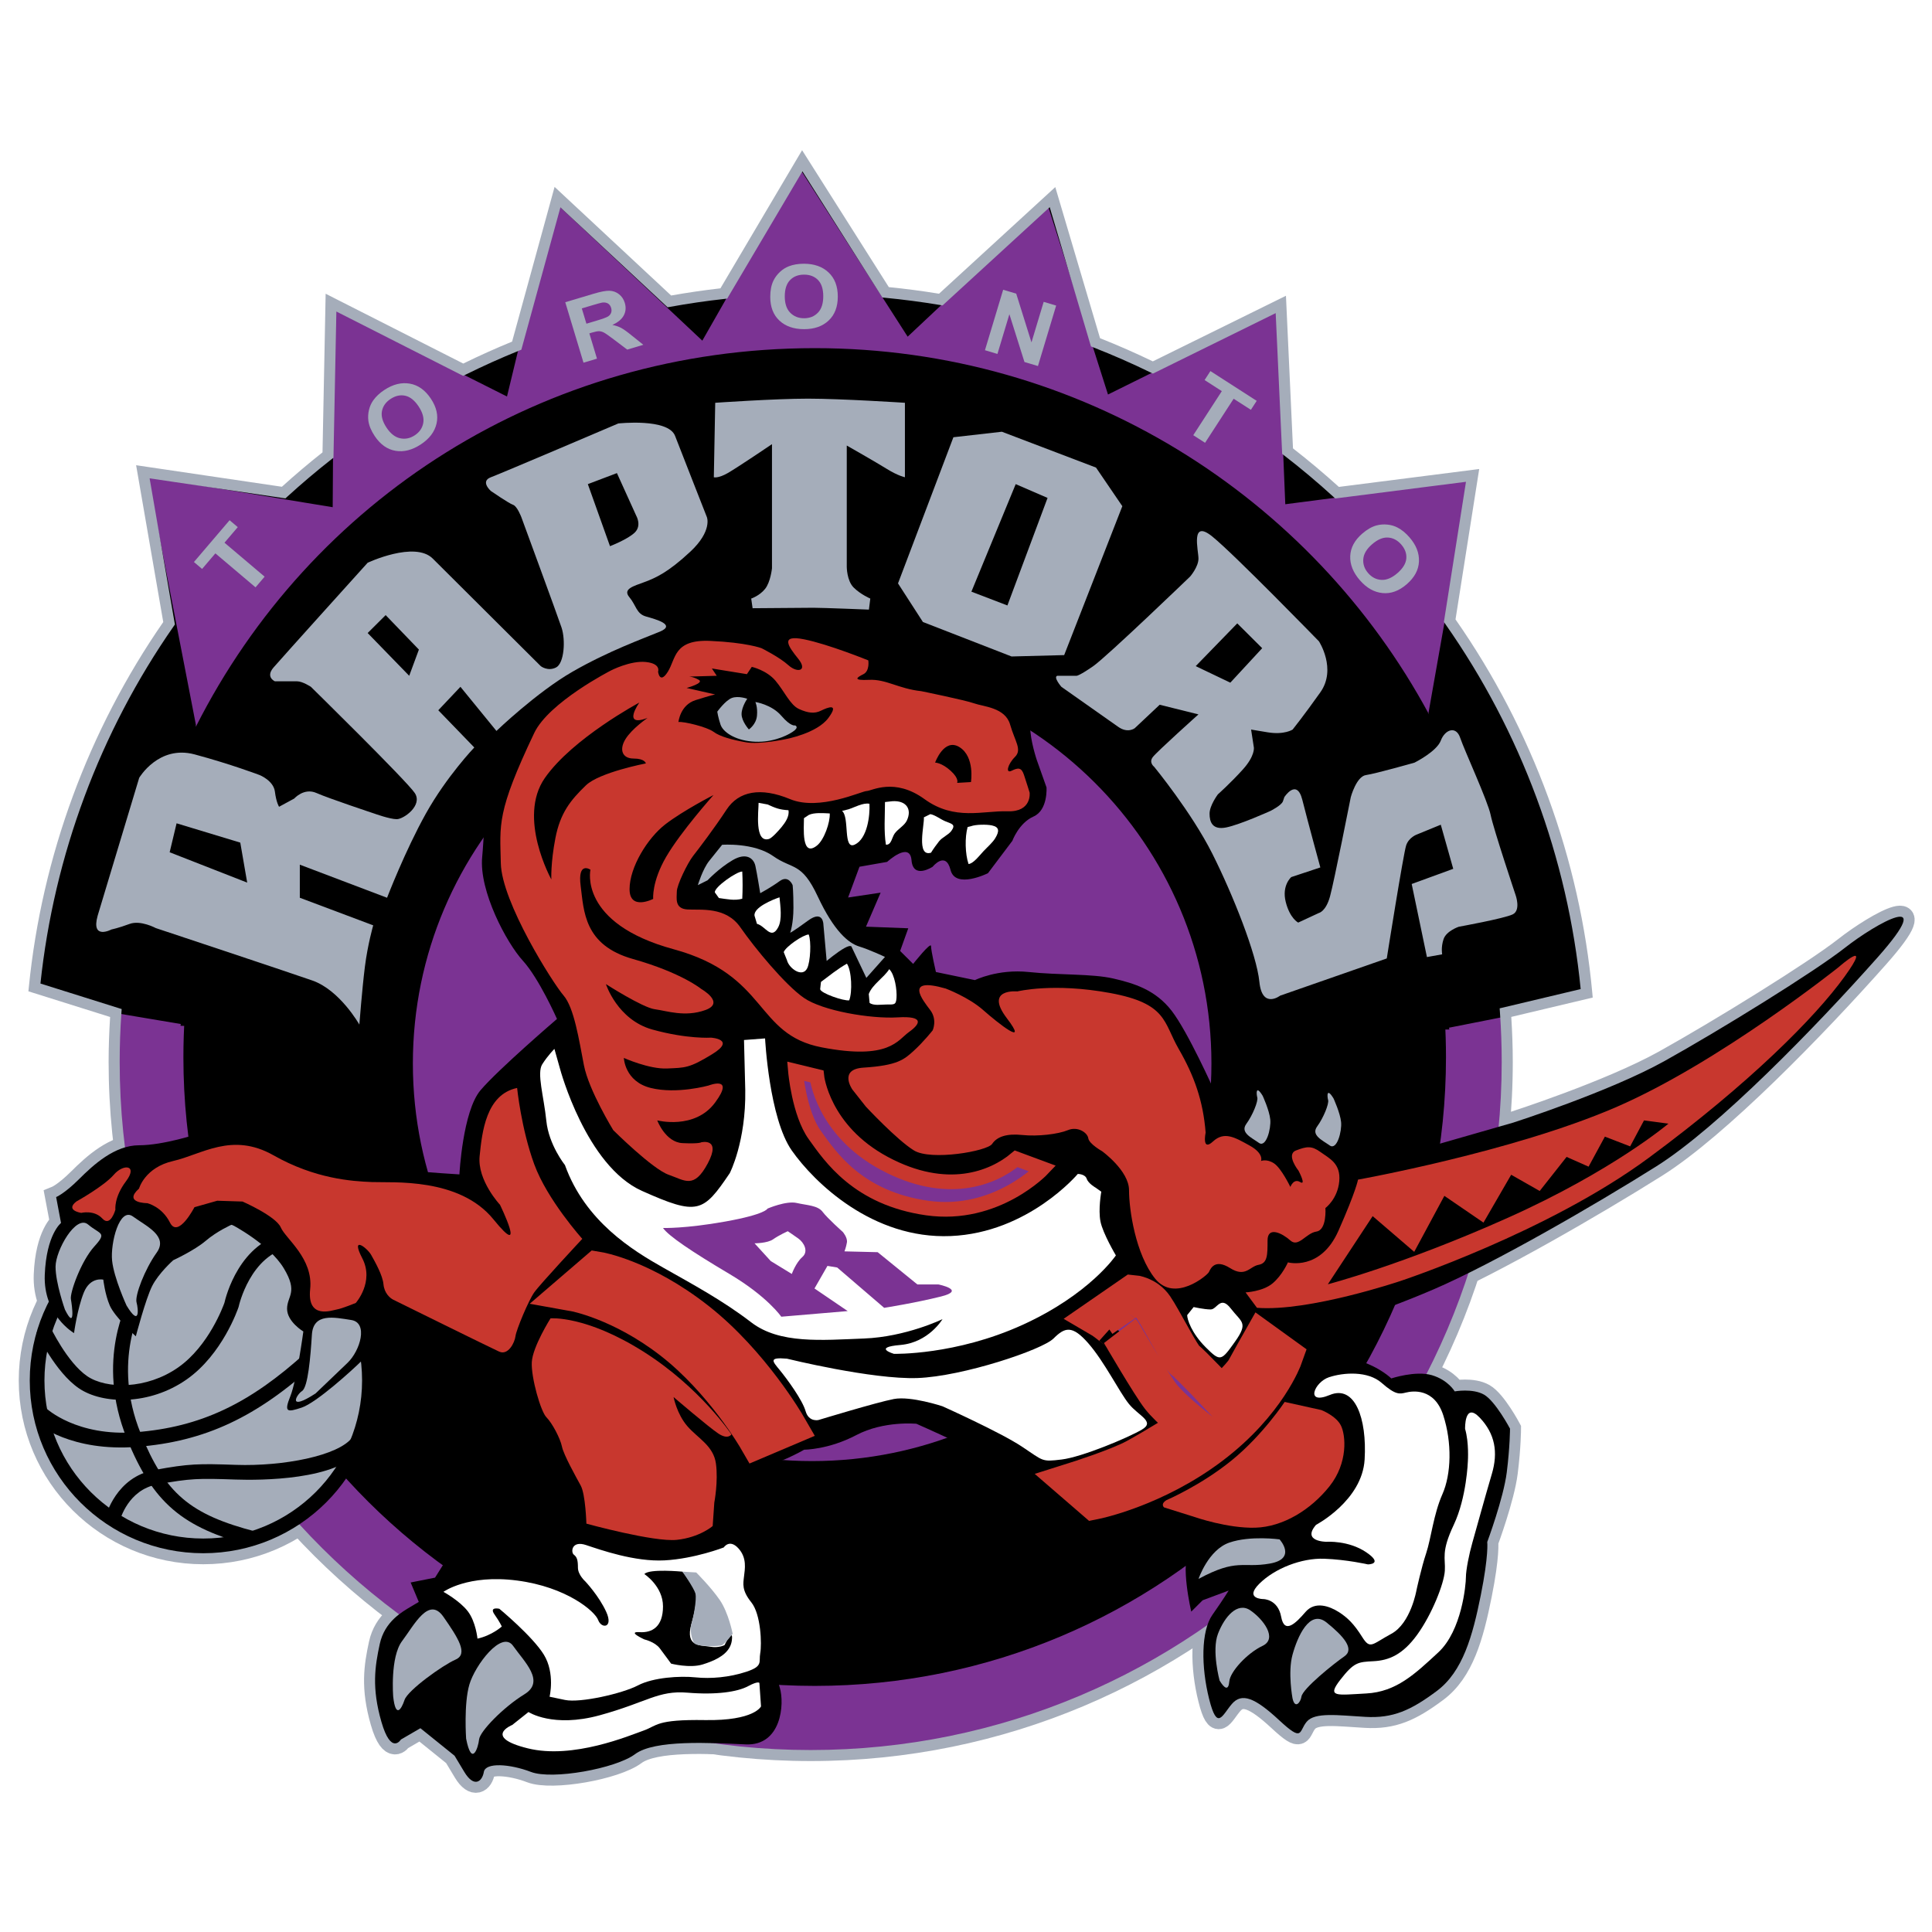 <?xml version="1.0" encoding="utf-8"?>
<!-- Generator: Adobe Illustrator 13.0.0, SVG Export Plug-In . SVG Version: 6.00 Build 14948)  -->
<!DOCTYPE svg PUBLIC "-//W3C//DTD SVG 1.0//EN" "http://www.w3.org/TR/2001/REC-SVG-20010904/DTD/svg10.dtd">
<svg version="1.0" id="Layer_1" xmlns="http://www.w3.org/2000/svg" xmlns:xlink="http://www.w3.org/1999/xlink" x="0px" y="0px"
	 width="192.756px" height="192.756px" viewBox="0 0 192.756 192.756" enable-background="new 0 0 192.756 192.756"
	 xml:space="preserve">
<g>
	<polygon fill-rule="evenodd" clip-rule="evenodd" fill="#FFFFFF" points="0,0 192.756,0 192.756,192.756 0,192.756 0,0 	"/>
	<path fill-rule="evenodd" clip-rule="evenodd" stroke="#A5ADBA" stroke-width="2.199" stroke-miterlimit="2.613" d="
		M45.835,117.17c0,0,0.325-6.301,2.109-8.4c1.785-2.1,7.626-7.109,7.626-7.109s-1.785-4.039-3.407-5.815
		c-1.623-1.777-4.381-6.947-4.057-10.34c0.325-3.392,0.163-8.886,2.596-12.117c2.434-3.231,3.57-5.17,6.328-6.786
		s5.03-2.908,6.328-2.747c1.298,0.162,2.434,0.808,2.434,0.808s0.162-2.423,3.894-2.585c3.732-0.161,7.139,1.131,7.139,1.131
		s-0.974-1.455,2.758-0.969c3.732,0.484,5.517,0.808,7.626,1.777s2.434,2.908,1.623,2.908s4.056,0.646,4.056,0.646
		s3.732,0.646,5.679,1.292s4.219,2.423,4.219,3.716c0,1.293,0.648,3.231,0.648,3.231l0.974,2.747c0,0,0.163,2.262-1.298,2.908
		s-2.109,2.423-2.109,2.423l-2.434,3.231c0,0-3.245,1.616-3.732-0.323c-0.486-1.939-1.784-0.323-1.784-0.323
		s-1.947,1.292-2.109-0.646c-0.162-1.938-2.434,0.162-2.434,0.162l-2.758,0.485l-1.136,3.069l3.245-0.484l-1.46,3.393l4.218,0.162
		l-0.811,2.262l1.298,1.292c0,0,1.785-2.262,1.785-1.777c0,0.485,0.487,2.585,0.487,2.585l3.894,0.808c0,0,2.272-1.13,5.354-0.808
		c3.083,0.323,6.328,0.162,8.438,0.646c2.109,0.486,4.219,1.133,5.841,3.232c1.623,2.1,4.219,7.916,4.219,7.916l0.974,2.262
		l0.812-3.068c0,0,1.623-6.463,4.056-0.809l1.137,2.908l0.486-3.393c0,0,0.162-8.078,4.219-0.971c0,0,2.109,3.717,2.434,5.494
		s0.974,4.039,0.974,4.039l6.328-0.809l8.437-2.422c0,0,9.573-3.07,15.09-6.141s14.928-8.886,18.011-11.309
		c3.082-2.423,9.41-5.978,3.244,0.97c-6.165,6.947-15.9,16.964-22.066,20.841c-6.165,3.877-16.225,9.693-22.229,12.277
		c-6.003,2.586-11.682,4.201-11.682,4.201l0.486,2.262c0,0,1.623,0,3.732,0.646s3.244,1.777,3.244,1.777s2.435-0.807,4.057-0.322
		c1.623,0.484,2.271,1.615,2.271,1.615s1.785-0.324,2.921,0.322s2.596,3.393,2.596,3.393s0,1.777-0.324,4.363
		c-0.324,2.584-1.947,6.947-1.947,6.947s0.163,1.291-0.648,5.33s-1.785,7.594-4.381,9.533c-2.597,1.939-4.381,2.746-7.14,2.584
		c-2.759-0.16-5.03-0.484-5.841,0.484c-0.812,0.971-0.325,2.102-2.759-0.16s-3.731-2.746-4.705-1.615s-1.46,2.746-2.271-0.486
		c-0.812-3.23-0.812-6.785,0.324-8.4s1.623-2.424,1.623-2.424l-2.597,0.969l-1.136,1.133c0,0-1.136-4.848-0.162-6.141
		c0.974-1.291,0.974-1.291,0.974-1.291l-5.841-1.939c0,0-1.298,0.322-2.921,0.969c-1.622,0.646-2.596,0.971-2.596,0.971
		s-4.705-5.01-7.302-6.625c-2.596-1.615-9.573-4.686-9.573-4.686s-3.245-0.322-6.003,1.131c-2.758,1.455-5.192,1.455-5.192,1.455
		s-3.083,1.777-4.543,1.615c-1.46-0.162-2.109-0.324-2.109,1.453s-0.486,4.523-0.486,4.523s3.083,1.133,2.758,3.555
		c-0.325,2.424,0.162,2.746,0.811,3.877c0.649,1.133,1.136,2.102,0.974,4.039c-0.163,1.939-0.325,3.07,0.162,4.686
		c0.487,1.617,0.162,5.816-3.407,5.656c-3.57-0.162-9.086-0.484-11.033,0.969c-1.947,1.453-8.275,2.584-10.384,1.777
		c-2.109-0.809-4.543-0.971-4.706,0c-0.162,0.969-0.974,1.615-1.947,0c-0.973-1.617-0.973-1.617-0.973-1.617l-3.407-2.746
		l-1.947,1.133c0,0-0.974,1.613-1.947-1.779c-0.973-3.393-0.649-5.492-0.162-7.754s2.271-3.232,3.083-3.717
		c0.811-0.484,0.811-0.484,0.811-0.484l-0.811-1.938l2.434-0.484l0.811-1.293c0,0,1.785,0,4.706,0s6.977,0.646,6.977,0.646
		l-0.487-4.525l1.136-0.969c0,0-0.324-1.293-2.271-5.17s-3.245-6.139-3.245-6.139l-0.649-3.393c0,0-5.679-2.102-7.139-2.746
		c-1.46-0.646-4.706-2.102-4.706-2.102s-1.46,3.07-2.434,4.039c-0.974,0.969-4.543,4.201-6.003,4.686s-1.785,0.484-1.136-1.131
		c0.649-1.615,1.298-6.463,1.298-6.463s-1.623-0.969-1.623-2.262s1.136-1.615-0.325-4.039c-1.46-2.424-5.192-4.361-5.192-4.361
		s-1.46,0.646-2.596,1.615c-1.135,0.969-3.245,1.939-3.245,1.939s-1.46,1.291-2.109,2.584s-1.623,5.008-1.623,5.008
		s-2.109-1.938-2.596-3.068s-0.649-2.586-0.649-2.586s-1.297-0.322-1.947,1.293c-0.649,1.615-0.973,4.039-0.973,4.039
		s-3.083-1.777-2.921-5.816s1.623-5.17,1.623-5.17l-0.487-2.584c0,0,0.812-0.324,2.272-1.777c1.46-1.455,3.569-3.393,6.003-3.393
		c2.434,0,5.841-1.133,5.841-1.133s2.758-0.645,6.166,0.486c3.408,1.131,7.626,2.908,7.626,2.908s2.434-0.162,6.003,0.16
		C43.078,117.01,45.835,117.17,45.835,117.17L45.835,117.17z"/>
	<path fill-rule="evenodd" clip-rule="evenodd" stroke="#A5ADBA" stroke-width="3.665" stroke-miterlimit="2.613" d="
		M36.859,137.727c0,9.117-7.422,16.506-16.578,16.506s-16.578-7.389-16.578-16.506s7.422-16.508,16.578-16.508
		S36.859,128.609,36.859,137.727L36.859,137.727z"/>
	<path fill-rule="evenodd" clip-rule="evenodd" d="M144.639,61.923c7.532,10.722,12.407,23.431,13.675,37.181l-8.108,1.926
		c0.115,1.627,0.174,3.27,0.174,4.926c0,38.215-31.115,69.195-69.495,69.195c-38.381,0-69.495-30.98-69.495-69.195
		c0-1.645,0.057-3.273,0.17-4.887l-8.131-2.553c1.339-13.415,6.116-25.822,13.439-36.336L14.254,47.07l14.043,2.075
		c1.428-1.303,2.904-2.553,4.427-3.748l0.301-15.203l13.189,6.69c1.744-0.865,3.525-1.666,5.341-2.401l4.067-14.814l11.16,10.399
		c1.791-0.326,3.603-0.59,5.434-0.792l7.826-13.237l8.312,13.123c1.857,0.177,3.696,0.419,5.513,0.724l11.142-10.217l4.289,14.481
		c1.949,0.763,3.858,1.602,5.727,2.514l12.764-6.289l0.674,14.631c1.705,1.315,3.354,2.7,4.94,4.149l13.521-1.723L144.639,61.923
		L144.639,61.923z"/>
	<path fill-rule="evenodd" clip-rule="evenodd" fill="#7B3393" d="M19.539,72.292l-4.792-24.719l18.446,3.032l0.125-19.728
		l17.265,8.683l1.095-4.533l3.998-14.562L70.07,33.987l9.765-17.113l10.722,16.715l13.979-13.124l6.009,18.896l16.889-8.358
		l0.8,19.305l18.389-2.389l-4.098,23.186l0.05,0.172c-11.713-21.75-34.764-36.542-61.284-36.542
		c-27.167,0-50.325,15.155-61.753,37.778L19.539,72.292L19.539,72.292z"/>
	<path fill-rule="evenodd" clip-rule="evenodd" fill="#7B3393" d="M144.603,102.715l5.571-1.102
		c0.088,1.426,0.133,2.861,0.133,4.309c0,38.197-31.1,69.164-69.461,69.164c-38.363,0-69.462-30.967-69.462-69.164
		c0-1.568,0.052-3.121,0.155-4.662l6.469,1.088L144.603,102.715L144.603,102.715z"/>
	<path fill="none" stroke="#7B3393" stroke-width="0.367" stroke-miterlimit="2.613" d="M144.603,102.715l5.571-1.102
		 M150.174,101.613c0.088,1.426,0.133,2.861,0.133,4.309c0,38.197-31.1,69.164-69.461,69.164c-38.363,0-69.462-30.967-69.462-69.164
		c0-1.568,0.052-3.121,0.155-4.662 M11.539,101.26l6.469,1.088"/>
	<path fill-rule="evenodd" clip-rule="evenodd" d="M18.438,101.26c-0.093,1.396-0.14,2.807-0.14,4.227
		c0,34.637,28.199,62.715,62.984,62.715c34.785,0,62.984-28.078,62.984-62.715c0-1.311-0.04-2.613-0.12-3.906L18.438,101.26
		L18.438,101.26z"/>
	<path fill-rule="evenodd" clip-rule="evenodd" fill="#7B3393" d="M120.865,106.104c0-21.906-17.836-39.666-39.836-39.666
		c-22.001,0-39.837,17.759-39.837,39.666c0,21.908,17.836,39.668,39.837,39.668C103.029,145.771,120.865,128.012,120.865,106.104
		L120.865,106.104z"/>
	<path fill-rule="evenodd" clip-rule="evenodd" fill="#A5ADBA" d="M79.565,15.762c0,0-7.424,12.557-7.688,13.005
		c-1.642,0.187-3.292,0.427-4.917,0.716c-0.383-0.357-11.629-10.837-11.629-10.837s-4.103,14.943-4.239,15.437
		c-1.641,0.671-3.275,1.406-4.87,2.189c-0.466-0.236-13.732-6.966-13.732-6.966s-0.303,15.336-0.313,15.827
		c-1.385,1.094-2.745,2.246-4.052,3.431c-0.489-0.072-14.544-2.149-14.544-2.149s2.636,15.236,2.707,15.646
		C8.819,72.853,4.18,85.432,2.879,98.461l-0.045,0.443c0,0,7.417,2.328,8.152,2.561c-0.095,1.488-0.149,2.996-0.149,4.49
		c0,38.457,31.423,69.746,70.047,69.746c38.624,0,70.046-31.289,70.046-69.746c0-1.496-0.055-3.006-0.15-4.498
		c0.799-0.189,8.126-1.93,8.126-1.93l-0.043-0.475c-1.231-13.358-5.953-26.231-13.646-37.253c0.064-0.404,2.364-15.005,2.364-15.005
		s-13.526,1.725-14.002,1.785c-1.472-1.334-3.009-2.625-4.577-3.844c-0.022-0.477-0.702-15.226-0.702-15.226
		s-12.826,6.32-13.283,6.545c-1.722-0.832-3.488-1.607-5.265-2.31c-0.144-0.485-4.466-15.078-4.466-15.078
		S94.062,28.96,93.687,29.304c-1.654-0.271-3.334-0.492-5.008-0.657c-0.273-0.431-8.654-13.662-8.654-13.662L79.565,15.762
		L79.565,15.762z M66.88,30.609c1.78-0.323,3.596-0.588,5.396-0.786l0.275-0.03c0,0,6.692-11.32,7.506-12.697
		c0.857,1.353,7.974,12.587,7.974,12.587l0.27,0.026c1.828,0.174,3.669,0.417,5.473,0.719l0.267,0.044c0,0,9.531-8.741,10.688-9.801
		c0.445,1.502,4.115,13.892,4.115,13.892l0.251,0.099c1.919,0.751,3.832,1.591,5.687,2.495l0.244,0.119
		c0,0,10.908-5.375,12.249-6.035c0.068,1.494,0.647,14.045,0.647,14.045l0.201,0.155c1.685,1.3,3.335,2.686,4.905,4.12l0.189,0.172
		c0,0,11.738-1.497,13.044-1.663c-0.205,1.307-2.203,13.986-2.203,13.986l0.128,0.181c7.57,10.776,12.23,23.37,13.518,36.444
		c-0.851,0.203-8.083,1.922-8.083,1.922l0.033,0.465c0.114,1.615,0.172,3.26,0.172,4.887c0,37.852-30.927,68.646-68.942,68.646
		s-68.943-30.795-68.943-68.646c0-1.615,0.057-3.246,0.169-4.85l0.03-0.432c0,0-7.314-2.297-8.104-2.545
		c1.35-12.763,5.931-25.078,13.285-35.637l0.129-0.185c0,0-2.289-13.23-2.523-14.582c1.352,0.2,13.548,2.002,13.548,2.002
		l0.194-0.177c1.413-1.289,2.891-2.541,4.396-3.722l0.205-0.161c0,0,0.257-13.027,0.289-14.585C34.948,31.787,46.21,37.5,46.21,37.5
		l0.249-0.124c1.731-0.858,3.515-1.66,5.303-2.384l0.253-0.102c0,0,3.47-12.641,3.897-14.197c1.181,1.101,10.694,9.966,10.694,9.966
		L66.88,30.609L66.88,30.609z"/>
	
		<path fill-rule="evenodd" clip-rule="evenodd" fill="#A5ADBA" stroke="#000000" stroke-width="1.466" stroke-miterlimit="2.613" d="
		M36.858,137.727c0,9.117-7.422,16.506-16.578,16.506s-16.578-7.389-16.578-16.506s7.422-16.508,16.578-16.508
		S36.858,128.609,36.858,137.727L36.858,137.727z"/>
	<path fill-rule="evenodd" clip-rule="evenodd" d="M22.391,129.982c-0.105,0.299-1.557,4.305-4.612,6.445
		c-3.157,2.213-7.17,2.176-9.078,0.875c-2.012-1.375-3.704-4.943-3.721-4.979l-1.333,0.619c0.076,0.162,1.877,3.967,4.222,5.568
		c2.364,1.613,7.034,1.725,10.757-0.885c3.561-2.496,5.107-7.018,5.171-7.209l0.013-0.039l0.009-0.041
		c0.011-0.051,1.158-5.18,5.147-5.896L28.706,123C23.883,123.867,22.516,129.426,22.391,129.982L22.391,129.982z"/>
	<path fill-rule="evenodd" clip-rule="evenodd" d="M13.586,142.889c-5.943,0.467-8.954-2.367-8.983-2.391l-0.957,1.479
		c0.138,0.119,3.46,2.893,10.056,2.373c6.749-0.533,11.917-2.951,17.838-8.352l-0.994-1.08
		C24.89,140.074,19.977,142.385,13.586,142.889L13.586,142.889z"/>
	<path fill-rule="evenodd" clip-rule="evenodd" d="M23.566,146.15c-3.751-0.127-4.667-0.131-8.165,0.514
		c-3.825,0.705-4.826,4.523-4.866,4.686l1.427,0.357c0.032-0.125,0.825-3.07,3.707-3.602c3.356-0.619,4.157-0.615,7.847-0.49
		c2.36,0.08,10.237,0.098,12.474-3.004l-0.828-1.221C33.813,145.26,28.183,146.307,23.566,146.15L23.566,146.15z"/>
	<path fill-rule="evenodd" clip-rule="evenodd" d="M45.836,117.17c0,0,0.324-6.301,2.109-8.4c1.785-2.1,7.626-7.109,7.626-7.109
		s-1.785-4.039-3.407-5.815c-1.623-1.777-4.381-6.947-4.057-10.34c0.325-3.393,0.163-8.886,2.596-12.117
		c2.434-3.231,3.57-5.17,6.328-6.786s5.03-2.908,6.328-2.747c1.298,0.162,2.434,0.808,2.434,0.808s0.162-2.423,3.894-2.585
		c3.732-0.161,7.139,1.131,7.139,1.131s-0.974-1.454,2.758-0.969c3.732,0.484,5.517,0.807,7.626,1.777
		c2.109,0.969,2.434,2.908,1.623,2.908c-0.811,0,4.057,0.646,4.057,0.646s3.731,0.646,5.679,1.292s4.219,2.423,4.219,3.716
		s0.648,3.231,0.648,3.231l0.974,2.746c0,0,0.163,2.262-1.298,2.909c-1.461,0.646-2.109,2.423-2.109,2.423l-2.434,3.231
		c0,0-3.245,1.616-3.732-0.323c-0.487-1.938-1.785-0.323-1.785-0.323s-1.947,1.292-2.109-0.646
		c-0.162-1.938-2.434,0.162-2.434,0.162l-2.758,0.485l-1.136,3.069l3.245-0.484l-1.46,3.393l4.218,0.162l-0.811,2.262l1.298,1.292
		c0,0,1.785-2.262,1.785-1.777c0,0.485,0.486,2.585,0.486,2.585l3.894,0.808c0,0,2.272-1.13,5.354-0.808
		c3.083,0.323,6.328,0.162,8.438,0.646c2.109,0.486,4.219,1.133,5.841,3.232c1.623,2.1,4.22,7.916,4.22,7.916l0.973,2.262
		l0.812-3.068c0,0,1.623-6.463,4.057-0.809l1.136,2.908l0.486-3.393c0,0,0.162-8.078,4.219-0.971c0,0,2.109,3.717,2.434,5.494
		s0.974,4.039,0.974,4.039l6.328-0.809l8.438-2.422c0,0,9.572-3.07,15.089-6.141c5.518-3.07,14.928-8.886,18.011-11.309
		c3.082-2.423,9.41-5.978,3.245,0.97c-6.166,6.947-15.901,16.964-22.067,20.841c-6.165,3.877-16.225,9.693-22.229,12.277
		c-6.003,2.586-11.682,4.201-11.682,4.201l0.486,2.262c0,0,1.623,0,3.732,0.646s3.244,1.777,3.244,1.777s2.435-0.807,4.057-0.322
		c1.623,0.484,2.271,1.615,2.271,1.615s1.785-0.324,2.921,0.322s2.596,3.393,2.596,3.393s0,1.777-0.324,4.363
		c-0.324,2.584-1.947,6.947-1.947,6.947s0.163,1.291-0.648,5.33s-1.785,7.594-4.381,9.533c-2.597,1.939-4.381,2.746-7.14,2.584
		c-2.758-0.16-5.03-0.484-5.841,0.484c-0.812,0.971-0.325,2.102-2.759-0.16s-3.731-2.746-4.705-1.615s-1.46,2.746-2.271-0.486
		c-0.812-3.23-0.812-6.785,0.324-8.4s1.623-2.424,1.623-2.424l-2.597,0.969l-1.136,1.133c0,0-1.136-4.848-0.162-6.141
		c0.974-1.291,0.974-1.291,0.974-1.291l-5.841-1.939c0,0-1.298,0.322-2.921,0.969c-1.622,0.646-2.596,0.971-2.596,0.971
		s-4.705-5.01-7.302-6.625c-2.596-1.615-9.573-4.686-9.573-4.686s-3.245-0.322-6.003,1.131c-2.758,1.455-5.192,1.455-5.192,1.455
		s-3.083,1.777-4.543,1.615c-1.46-0.162-2.109-0.324-2.109,1.453s-0.486,4.523-0.486,4.523s3.083,1.133,2.758,3.555
		c-0.325,2.424,0.162,2.746,0.811,3.877c0.649,1.133,1.136,2.102,0.974,4.039c-0.163,1.939-0.325,3.07,0.162,4.686
		c0.487,1.617,0.163,5.816-3.407,5.654c-3.57-0.16-9.086-0.484-11.033,0.971c-1.947,1.453-8.275,2.584-10.384,1.777
		c-2.109-0.809-4.543-0.971-4.705,0c-0.163,0.969-0.974,1.615-1.948,0c-0.973-1.617-0.973-1.617-0.973-1.617l-3.407-2.746
		l-1.947,1.131c0,0-0.973,1.615-1.947-1.777c-0.973-3.393-0.649-5.492-0.162-7.754s2.271-3.232,3.083-3.717
		c0.811-0.484,0.811-0.484,0.811-0.484l-0.811-1.938l2.434-0.484l0.812-1.293c0,0,1.785,0,4.706,0c2.92,0,6.977,0.646,6.977,0.646
		l-0.487-4.525l1.136-0.969c0,0-0.324-1.293-2.271-5.17c-1.947-3.877-3.245-6.139-3.245-6.139l-0.649-3.393
		c0,0-5.679-2.102-7.139-2.746c-1.46-0.646-4.706-2.102-4.706-2.102s-1.46,3.07-2.434,4.039c-0.974,0.969-4.543,4.201-6.003,4.686
		s-1.785,0.484-1.136-1.131c0.649-1.615,1.298-6.463,1.298-6.463s-1.623-0.969-1.623-2.262s1.136-1.615-0.325-4.039
		c-1.46-2.424-5.192-4.361-5.192-4.361s-1.46,0.646-2.596,1.615c-1.135,0.969-3.245,1.939-3.245,1.939s-1.46,1.291-2.109,2.584
		s-1.623,5.008-1.623,5.008s-2.109-1.938-2.596-3.068s-0.649-2.586-0.649-2.586s-1.298-0.322-1.947,1.293
		c-0.648,1.615-0.973,4.039-0.973,4.039s-3.083-1.777-2.92-5.816c0.162-4.039,1.622-5.17,1.622-5.17l-0.487-2.586
		c0,0,0.812-0.322,2.272-1.775c1.46-1.455,3.569-3.393,6.003-3.393c2.434,0,5.841-1.133,5.841-1.133s2.758-0.645,6.166,0.486
		c3.407,1.131,7.625,2.908,7.625,2.908s2.434-0.162,6.003,0.16C43.078,117.01,45.836,117.17,45.836,117.17L45.836,117.17z"/>
	<path fill-rule="evenodd" clip-rule="evenodd" d="M12.664,143.541c2.591,6.389,5.516,8.889,12.52,10.695l0.369-1.418
		c-6.61-1.707-9.087-3.818-11.523-9.826c-2.927-7.215,0.169-12.74,0.201-12.795l-1.275-0.734
		C12.81,129.713,9.458,135.637,12.664,143.541L12.664,143.541z"/>
	<path fill-rule="evenodd" clip-rule="evenodd" fill="#C8372E" d="M102.727,79.08c0,0-0.325-1.052-0.569-1.781
		s-0.569-0.729-1.22-0.405s-0.406-0.647,0.325-1.376c0.732-0.729,0-1.538-0.487-3.238c-0.487-1.7-2.683-1.78-3.577-2.104
		c-0.894-0.323-5.284-1.218-5.284-1.218c-2.276-0.243-3.495-1.21-5.203-1.129c-1.707,0.081-1.219-0.243-0.569-0.566
		c0.651-0.324,0.488-1.376,0.488-1.376s-3.983-1.619-6.422-2.105c-2.439-0.486-1.545,0.729-0.569,1.943s-0.082,1.457-0.976,0.647
		s-2.683-1.7-2.683-1.7s-1.463-0.567-5.122-0.729c-3.658-0.162-3.414,1.781-4.228,3.076c-0.812,1.295-0.975,0-0.975,0
		s0.325-0.809-1.219-0.971c-1.545-0.162-3.496,0.852-3.496,0.852s-6.178,3.157-7.642,6.233c-3.774,7.934-3.414,9.104-3.333,12.99
		c0.081,3.885,5.203,11.979,6.259,13.194s1.545,4.451,2.032,6.961c0.488,2.51,2.927,6.477,2.927,6.477s3.902,3.885,5.528,4.451
		s2.52,1.457,3.902-1.133c1.382-2.59-0.65-2.105-0.65-2.105s-0.163,0.162-1.87,0.082c-1.707-0.082-2.52-2.268-2.52-2.268
		s3.74,0.973,5.772-1.781c2.033-2.752-0.65-1.699-0.65-1.699s-3.17,0.891-5.772,0.244c-2.602-0.648-2.683-2.996-2.683-2.996
		s2.52,1.133,4.309,1.053c1.789-0.082,2.195,0,4.552-1.457c2.358-1.457-0.162-1.619-0.162-1.619s-2.357,0.162-5.854-0.809
		c-3.496-0.973-4.633-4.533-4.633-4.533s3.658,2.348,4.877,2.508c1.22,0.162,3.008,0.811,5.041,0.082
		c2.032-0.729-0.407-2.105-0.407-2.105s-1.951-1.618-6.829-2.994c-4.877-1.376-4.877-4.776-5.203-7.286
		c-0.325-2.509,0.976-1.619,0.976-1.619s-1.219,5.342,8.292,7.933c9.512,2.591,8.048,8.499,14.795,9.794
		c6.748,1.295,7.561-0.729,8.699-1.537c1.138-0.811,1.544-1.619-1.138-1.457s-7.479-0.648-9.349-1.943
		c-1.87-1.295-4.878-4.938-6.341-7.042c-1.463-2.104-3.983-1.7-5.284-1.781c-1.301-0.081-1.057-1.133-1.057-1.781
		s1.057-2.833,1.626-3.562c0.569-0.729,2.114-2.752,3.333-4.613c1.219-1.862,3.415-2.267,6.341-1.053
		c2.927,1.214,7.154-0.809,7.642-0.809s2.764-1.376,5.772,0.809c3.008,2.186,5.853,1.133,8.292,1.214
		C102.971,81.022,102.727,79.08,102.727,79.08L102.727,79.08z M58.46,78.351c-1.542,1.487-2.559,2.752-3.046,5.262
		s-0.406,4.128-0.406,4.128s-3.414-6.152-0.65-10.118s9.43-7.528,9.43-7.528s-1.789,2.51,0.813,1.538c0,0-1.545,1.053-2.195,2.105
		c-0.651,1.052-0.326,1.942,0.812,1.942s1.22,0.486,1.22,0.486S59.803,77.056,58.46,78.351L58.46,78.351z M66.47,85.475
		c-1.463,2.509-1.301,4.209-1.301,4.209s-2.357,1.214-2.357-0.972c0-2.185,1.789-5.099,3.577-6.476
		c1.789-1.376,4.796-2.914,4.796-2.914S67.933,82.965,66.47,85.475L66.47,85.475z M82.647,71.632
		c-1.138,1.538-4.227,2.105-4.227,2.105s-2.602,0.566-3.983,0.324c-1.382-0.243-2.602-0.567-3.252-1.052
		c-0.65-0.486-3.008-1.052-3.496-0.972c0,0,0.163-1.7,1.707-2.185c1.545-0.486,1.951-0.567,1.951-0.567l-2.845-0.647
		c0,0,1.788-0.485,1.219-0.81c-0.569-0.324-0.975-0.324-0.975-0.324l2.764-0.081l-0.488-0.729l3.496,0.567l0.488-0.729
		c0,0,1.463,0.324,2.357,1.375c0.895,1.053,1.463,2.429,2.357,2.833s1.544,0.485,2.195,0.162
		C82.566,70.58,83.785,70.094,82.647,71.632L82.647,71.632z M96.873,78.027l-1.382,0.081c0,0,0.244-0.405-0.65-1.214
		c-0.895-0.81-1.545-0.81-1.545-0.81s0.895-2.509,2.439-1.538S96.873,78.027,96.873,78.027L96.873,78.027z"/>
	<path fill-rule="evenodd" clip-rule="evenodd" fill="#C8372E" d="M85.043,108.705c0,0-1.42-2.023,1.1-2.186
		c3.422-0.219,4.064-0.809,5.04-1.699s1.87-2.023,1.87-2.023s0.488-1.053-0.244-2.023c-0.732-0.971-2.683-3.361,1.544-2.146
		c0,0,2.276,0.852,3.739,2.146c1.464,1.295,4.634,3.805,2.357,0.809c-2.276-2.994,1.057-2.67,1.057-2.67s3.577-0.891,9.268,0.162
		c5.691,1.051,5.285,2.914,6.829,5.584c1.544,2.672,2.438,5.182,2.683,8.338c0,0-0.406,1.943,0.731,0.891s2.195-0.404,3.658,0.404
		c1.464,0.811,1.138,1.539,1.138,1.539s0.569-0.244,1.301,0.242c0.732,0.486,1.626,2.348,1.626,2.348s0.326-0.891,0.976-0.486
		c0.65,0.404-0.162-1.133-0.162-1.133s-1.301-1.619-0.244-2.023c1.057-0.406,1.545-0.486,2.438,0.162
		c0.895,0.646,2.033,1.133,1.87,2.914s-1.382,2.67-1.382,2.67s0.163,2.186-0.895,2.348c-1.057,0.162-1.788,1.619-2.602,0.891
		c-0.812-0.729-2.275-1.457-2.275,0s-0.001,2.266-0.895,2.428c-0.895,0.162-1.301,1.297-2.846,0.324
		c-1.545-0.971-1.951,0.082-2.113,0.404c-0.163,0.324-3.414,3.078-5.365,0.648c-1.951-2.428-2.602-6.881-2.602-8.824
		c0-1.941-2.683-3.885-2.683-3.885s-1.301-0.729-1.382-1.295c-0.082-0.566-1.057-1.215-2.032-0.809
		c-0.977,0.404-3.009,0.646-4.553,0.484c-1.545-0.162-2.521,0.162-3.008,0.891c-0.488,0.729-6.097,1.699-7.804,0.648
		c-1.708-1.053-4.796-4.371-4.796-4.371L85.043,108.705L85.043,108.705z"/>
	<path fill-rule="evenodd" clip-rule="evenodd" fill="#C8372E" d="M183.451,96.483c0,0-11.95,9.552-22.274,14.003
		c-10.324,4.453-25.688,7.205-25.688,7.205s-0.163,1.053-1.951,5.1c-1.789,4.047-5.041,3.156-5.041,3.156s-0.568,1.297-1.544,2.105
		c-0.977,0.809-2.683,0.891-2.683,0.891l1.138,1.537c5.202,0.404,14.308-2.672,14.308-2.672s14.714-4.855,24.795-12.303
		c10.08-7.447,16.584-14.004,19.51-18.051C186.946,93.407,183.451,96.483,183.451,96.483L183.451,96.483z M150.445,121.496
		c-10.486,4.695-17.966,6.637-17.966,6.637l4.472-6.799l4.146,3.562l3.008-5.586l3.902,2.67l2.764-4.775l2.846,1.619l2.683-3.4
		l2.194,0.973l1.626-2.996l2.521,0.973l1.382-2.592l2.438,0.324C166.46,112.105,160.933,116.801,150.445,121.496L150.445,121.496z"
		/>
	<path fill-rule="evenodd" clip-rule="evenodd" fill="#C8372E" d="M116.384,149.666c0,0,3.415-1.457,6.504-3.967
		s5.284-5.828,5.284-5.828l3.658,0.809c0,0,1.463,0.566,1.951,1.539c0.487,0.971,0.731,3.723-1.139,6.07
		c-1.869,2.348-4.634,4.047-7.397,4.129c-2.764,0.08-6.016-1.053-6.016-1.053l-3.089-0.971
		C116.141,150.395,115.733,150.07,116.384,149.666L116.384,149.666z"/>
	<path fill-rule="evenodd" clip-rule="evenodd" fill="#C8372E" d="M54.926,131.533c0,0,3.496-0.324,9.268,3.318
		c5.664,3.574,8.78,8.256,8.78,8.256s-0.325,0.568-1.301-0.08c-0.976-0.646-4.471-3.643-4.471-3.643s0.325,1.699,1.382,2.914
		c1.057,1.215,2.601,1.943,2.845,3.725c0.244,1.779-0.162,3.885-0.162,3.885l-0.163,2.348c0,0-1.301,1.133-3.577,1.375
		c-2.276,0.244-9.023-1.617-9.023-1.617s-0.082-2.916-0.569-3.805c-0.488-0.891-1.707-3.076-1.87-3.887
		c-0.163-0.809-0.976-2.348-1.544-2.914c-0.569-0.566-1.544-3.965-1.463-5.504C53.138,134.367,54.926,131.533,54.926,131.533
		L54.926,131.533z"/>
	<path fill-rule="evenodd" clip-rule="evenodd" fill="#C8372E" d="M7.613,119.877c0,0,2.764-1.537,3.74-2.672
		c0.975-1.133,2.438-0.971,1.219,0.648s-1.057,2.832-1.057,2.832s-0.487,1.781-1.3,0.891s-2.114-0.566-2.114-0.566
		S6.475,120.768,7.613,119.877L7.613,119.877z"/>
	<path fill-rule="evenodd" clip-rule="evenodd" fill="#C8372E" d="M13.873,118.582c0,0,0.569-2.105,3.414-2.752
		c2.845-0.648,5.853-2.914,9.999-0.566s7.804,2.59,9.836,2.67c2.033,0.082,8.699-0.484,12.113,3.725
		c3.415,4.209,0.65-1.457,0.65-1.457s-2.276-2.43-2.032-4.857s0.65-6.152,3.74-6.799c0,0,0.406,4.047,1.707,7.609
		c1.301,3.561,4.796,7.445,4.796,7.445s-4.227,4.533-4.796,5.344c-0.569,0.809-1.789,3.723-1.87,4.371
		c-0.081,0.646-0.731,1.941-1.626,1.537s-10.243-5.018-10.568-5.18c-0.325-0.162-0.894-0.648-0.976-1.539
		c-0.081-0.889-0.812-2.186-1.219-2.914c-0.406-0.729-2.113-2.023-0.894,0.324s-0.65,4.453-0.65,4.453s-1.382,0.566-1.87,0.646
		c-0.487,0.082-3.007,1.053-2.682-2.023c0.325-3.076-2.439-5.02-2.927-6.152s-3.821-2.59-3.821-2.59l-2.521-0.08l-2.276,0.646
		c0,0-1.626,3.156-2.439,1.539c-0.813-1.619-2.276-1.943-2.276-1.943S12.247,120.039,13.873,118.582L13.873,118.582z"/>
	<path fill-rule="evenodd" clip-rule="evenodd" fill="#7B3393" stroke="#C8372E" stroke-width="4" stroke-miterlimit="2.613" d="
		M57.345,128.85l2.285-1.965c0,0,4.414,0.725,9.815,4.965s8.984,10.445,8.984,10.445l-2.804,1.189c0,0-3.375-5.844-8.517-9.826
		C61.967,129.678,57.345,128.85,57.345,128.85L57.345,128.85z"/>
	<path fill-rule="evenodd" clip-rule="evenodd" fill="#7B3393" stroke="#C8372E" stroke-width="4" stroke-miterlimit="2.613" d="
		M109.848,131.436l3.22-2.223c0,0,1.246,0.104,2.025,1.24c0.779,1.139,2.752,5.016,3.168,5.275c0.415,0.258,3.583,3.619,3.583,3.619
		s2.077-1.914,2.492-2.689c0.416-0.775,1.559-2.793,1.559-2.793l2.077,1.5c0,0-1.61,4.551-7.219,8.791s-11.528,5.43-11.528,5.43
		l-1.974-1.707c0,0,4.258-1.344,6.076-2.326c1.817-0.982,5.562-3.309,5.562-3.309s-2.134-1.707-3.068-2.896
		c-0.936-1.189-3.947-6.359-3.947-6.359S110.471,131.799,109.848,131.436L109.848,131.436z"/>
	
		<path fill-rule="evenodd" clip-rule="evenodd" fill="#7B3393" stroke="#C8372E" stroke-width="1.466" stroke-miterlimit="2.613" d="
		M79.364,106.873l2.129,0.518c0,0,0.571,5.379,6.751,8.688c6.18,3.309,10.801,1.5,13.138-0.465l2.649,0.982
		c0,0-4.622,4.912-11.529,3.93c-6.907-0.982-9.659-5.119-11.217-7.291S79.364,106.873,79.364,106.873L79.364,106.873z"/>
	<path fill-rule="evenodd" clip-rule="evenodd" fill="#A5ADBA" d="M71.562,71.004c0,0,0.808-1.126,1.455-1.368
		c0.646-0.242,1.536,0.08,1.536,0.08s-0.566,0.805-0.566,1.529c0,0.725,0.728,1.529,0.728,1.529s0.728-0.482,0.808-1.368
		c0.081-0.885-0.161-1.368-0.161-1.368s1.617,0.242,2.587,1.368c0.97,1.127,1.374,0.966,1.374,0.966s0.485,0.161-0.243,0.644
		c-0.727,0.483-2.263,1.127-4.042,0.966c-1.778-0.161-2.91-0.966-3.152-1.69C71.643,71.567,71.562,71.004,71.562,71.004
		L71.562,71.004z"/>
	<path fill-rule="evenodd" clip-rule="evenodd" fill="#A5ADBA" d="M72.047,84.285c0,0,3.153-0.242,5.093,1.127
		c1.939,1.368,2.829,0.563,4.446,4.024c1.617,3.46,3.071,4.668,4.123,4.99c1.051,0.322,2.586,1.046,2.586,1.046l-1.859,2.092
		l-1.455-3.058c0,0,0-0.322-0.727,0.081c-0.728,0.402-1.778,1.288-1.778,1.288l-0.324-3.622c0,0,0-1.529-1.536-0.402
		c-1.536,1.127-1.778,1.208-1.778,1.208s0.323-0.885,0.323-2.495s-0.081-2.254-0.081-2.254s-0.404-1.046-1.293-0.402
		c-0.889,0.644-1.94,1.207-1.94,1.207s-0.323-2.012-0.485-2.736c-0.162-0.725-0.89-1.369-2.264-0.563
		c-1.374,0.805-2.505,2.012-2.505,2.012l-0.97,0.482c0,0,0.485-1.609,1.132-2.415C71.4,85.089,72.047,84.285,72.047,84.285
		L72.047,84.285z"/>
	<path fill-rule="evenodd" clip-rule="evenodd" fill="#FFFFFF" d="M75.685,80.099c0,0.823-0.43,4.035,1.035,3.605
		c0.312-0.092,1.024-0.903,1.246-1.173c0.365-0.444,0.821-1.088,0.697-1.695c-0.918-0.053-1.304-0.224-2.09-0.576L75.685,80.099
		L75.685,80.099z"/>
	<path fill-rule="evenodd" clip-rule="evenodd" fill="#FFFFFF" d="M80.211,81.628c0,0.906-0.281,3.981,1.297,2.734
		c0.714-0.564,1.324-2.312,1.277-3.205c-0.651-0.033-1.557-0.104-2.089,0.149L80.211,81.628L80.211,81.628z"/>
	<path fill-rule="evenodd" clip-rule="evenodd" fill="#FFFFFF" d="M84.657,80.743c0.591-0.187,1.453-0.68,2.089-0.551
		c0.06,1.167-0.203,3.472-1.462,4.073c-1.211,0.578-0.494-2.715-1.273-3.36L84.657,80.743L84.657,80.743z"/>
	<path fill-rule="evenodd" clip-rule="evenodd" fill="#FFFFFF" d="M89.022,79.938c1.377-0.096,2,0.776,1.453,1.93
		c-0.239,0.503-0.858,0.808-1.212,1.29c-0.275,0.375-0.325,1.17-0.875,1.114c-0.219-1.34-0.093-2.856-0.093-4.253L89.022,79.938
		L89.022,79.938z"/>
	<path fill-rule="evenodd" clip-rule="evenodd" fill="#FFFFFF" d="M92.821,81.226c0.498,0.095,0.98,0.495,1.473,0.704
		c0.639,0.271,1.106,0.301,0.626,0.966c-0.285,0.395-0.903,0.628-1.234,1.046c-0.271,0.342-0.571,0.76-0.798,1.133
		c-1.505,0.458-0.635-2.867-0.714-3.527L92.821,81.226L92.821,81.226z"/>
	<path fill-rule="evenodd" clip-rule="evenodd" fill="#FFFFFF" d="M96.863,82.434c0.482-0.181,1.564-0.195,2.102-0.081
		c0.771,0.164,0.739,0.602,0.322,1.288c-0.266,0.438-0.836,0.928-1.189,1.31c-0.339,0.366-0.98,1.212-1.466,1.253
		c-0.343-1.01-0.379-2.658-0.092-3.69L96.863,82.434L96.863,82.434z"/>
	<path fill-rule="evenodd" clip-rule="evenodd" fill="#FFFFFF" d="M71.724,89.597c0.767,0.101,1.544,0.289,2.332,0.069
		c0.045-0.89,0.045-1.823,0-2.712c-0.564-0.011-2.808,1.565-2.736,2.08L71.724,89.597L71.724,89.597z"/>
	<path fill-rule="evenodd" clip-rule="evenodd" fill="#FFFFFF" d="M75.522,92.172c0.836,0.194,1.416,1.668,2.12,0.34
		c0.416-0.784,0.213-2.117,0.13-2.986c-0.618,0.204-2.624,1.001-2.492,1.841L75.522,92.172L75.522,92.172z"/>
	<path fill-rule="evenodd" clip-rule="evenodd" fill="#FFFFFF" d="M78.514,95.794c0.204,0.831,1.545,1.786,2.022,0.807
		c0.318-0.651,0.423-2.683,0.146-3.368c-0.581,0.038-2.281,1.205-2.492,1.756L78.514,95.794L78.514,95.794z"/>
	<path fill-rule="evenodd" clip-rule="evenodd" fill="#FFFFFF" d="M81.828,98.691c0.051,0.41,2.367,1.197,2.896,1.113
		c0.329-0.812,0.252-2.954-0.226-3.659c-0.952,0.54-1.726,1.18-2.589,1.821L81.828,98.691L81.828,98.691z"/>
	<path fill-rule="evenodd" clip-rule="evenodd" fill="#FFFFFF" d="M86.678,99.174c0.342-0.947,1.51-1.631,2.041-2.481
		c0.562,0.548,0.782,2.087,0.726,2.866c-0.054,0.74-0.238,0.654-1.051,0.662c-0.508,0.006-1.235,0.135-1.634-0.16L86.678,99.174
		L86.678,99.174z"/>
	<path fill-rule="evenodd" clip-rule="evenodd" fill="#FFFFFF" d="M55.881,106.66c0,0,2.586,9.658,8.164,12.154
		c5.578,2.494,6.099,2.172,8.766-1.771c0,0,1.625-3.139,1.544-8.291l-0.125-4.99l2.102-0.16c0,0,0.404,7.969,2.667,11.188
		s8.083,8.854,15.843,8.531c7.76-0.322,12.691-6.197,12.691-6.197s0.728,0,0.889,0.482c0.162,0.484,0.89,0.887,0.89,0.887
		l0.565,0.402c0,0-0.323,1.77-0.081,2.979c0.243,1.207,1.536,3.379,1.536,3.379s-2.587,3.863-9.296,6.922
		s-12.852,2.898-12.852,2.898s-2.183-0.645,0.646-0.885c2.829-0.242,4.203-2.576,4.203-2.576s-3.638,1.77-7.84,1.932
		c-4.204,0.16-8.407,0.562-11.236-1.609c-2.83-2.174-5.82-3.783-8.811-5.475c-2.991-1.689-7.76-4.588-9.781-10.221
		c0,0-1.617-2.012-1.859-4.428c-0.243-2.414-0.97-4.748-0.404-5.633c0.566-0.887,1.212-1.529,1.212-1.529L55.881,106.66
		L55.881,106.66z"/>
	<path fill-rule="evenodd" clip-rule="evenodd" fill="#FFFFFF" d="M78.514,135.555c0,0,8.488,2.092,13.015,1.932
		c4.526-0.16,12.447-2.816,13.579-3.943s1.859-1.369,3.477,0.482c1.616,1.852,3.071,4.83,4.041,6.037
		c0.971,1.207,2.668,1.77,1.294,2.574c-1.374,0.807-5.981,2.738-8.003,2.979c-2.021,0.242-1.778,0.162-3.961-1.287
		s-7.921-4.023-7.921-4.023s-3.152-1.047-4.85-0.727c-1.698,0.322-7.518,2.094-7.518,2.094s-0.97,0.242-1.293-0.885
		c-0.323-1.127-1.859-3.221-2.586-4.105S76.654,135.395,78.514,135.555L78.514,135.555z"/>
	<path fill-rule="evenodd" clip-rule="evenodd" fill="#FFFFFF" d="M118.445,131.209l0.646-0.805c0,0,1.051,0.24,1.697,0.24
		s0.971-1.449,2.021-0.08s1.778,1.369,0.404,3.301c-1.375,1.932-1.455,2.012-2.91,0.562S118.445,131.611,118.445,131.209
		L118.445,131.209z"/>
	<path fill-rule="evenodd" clip-rule="evenodd" fill="#7B3393" d="M93.629,128.15h-2.101l-3.961-3.219l-3.314-0.082
		c0,0,0.162-0.402,0.243-0.885s-0.404-1.047-0.404-1.047s-1.536-1.367-2.021-2.012c-0.485-0.645-1.536-0.645-2.587-0.885
		c-1.051-0.242-2.91,0.562-2.91,0.562s-0.162,0.564-4.204,1.289c-4.042,0.723-6.224,0.643-6.224,0.643
		c0.566,0.805,2.829,2.334,6.628,4.588c3.799,2.254,5.173,4.266,5.173,4.266l6.628-0.562l-3.314-2.254l1.293-2.254l0.97,0.16
		l4.688,4.025c0,0,3.072-0.482,5.658-1.127C96.459,128.713,93.629,128.15,93.629,128.15L93.629,128.15z M80.05,125.414
		c-0.646,0.562-1.051,1.689-1.051,1.689l-2.102-1.287l-1.617-1.771c0,0,1.293,0,1.859-0.402c0.566-0.402,1.455-0.805,1.455-0.805
		s0.485,0.322,1.051,0.725S80.696,124.85,80.05,125.414L80.05,125.414z"/>
	<path fill-rule="evenodd" clip-rule="evenodd" fill="#FFFFFF" d="M131.299,152.135c0,0,4.606-2.414,4.85-6.52
		c0.242-4.104-0.971-7.484-3.476-6.438c-2.506,1.045-1.536-1.287-0.081-1.771c1.455-0.482,3.88-0.645,5.254,0.564
		c1.374,1.207,1.778,1.127,2.425,0.965c0.646-0.16,2.829-0.482,3.719,2.254s0.809,5.875-0.081,7.887
		c-0.89,2.014-1.132,4.428-1.616,5.877c-0.485,1.449-0.971,3.701-0.971,3.701s-0.565,3.301-2.506,4.348
		c-1.939,1.047-2.102,1.609-2.91,0.322c-0.808-1.289-1.454-1.932-2.344-2.496c-0.889-0.562-2.344-1.127-3.314,0
		c-0.97,1.127-2.101,2.254-2.425,0.482c-0.323-1.77-1.778-1.77-1.778-1.77s-1.94,0-0.404-1.529s4.204-2.576,6.467-2.496
		c2.264,0.082,4.365,0.564,4.365,0.564s1.617,0-0.161-1.207s-3.961-1.047-3.961-1.047S129.844,153.826,131.299,152.135
		L131.299,152.135z"/>
	<path fill-rule="evenodd" clip-rule="evenodd" fill="#FFFFFF" d="M146.172,142.559c0,0-0.081-2.736,1.455-1.127
		c1.535,1.609,1.859,3.461,1.212,5.633c-0.646,2.174-1.616,5.715-1.939,6.842s-0.646,2.736-0.646,3.461s-0.404,5.312-2.749,7.486
		c-2.344,2.172-4.203,3.943-7.193,4.104c-2.991,0.162-3.961,0.402-2.587-1.367c1.374-1.771,1.778-1.771,3.313-1.852
		c1.536-0.08,2.91-0.643,4.365-2.656c1.455-2.012,2.667-5.07,2.748-6.359c0.081-1.287-0.404-1.85,0.89-4.588
		c1.293-2.736,1.41-6.357,1.41-6.357S146.575,143.926,146.172,142.559L146.172,142.559z"/>
	<path fill-rule="evenodd" clip-rule="evenodd" fill="#A5ADBA" d="M119.578,157.527c0,0,0.97-2.896,3.071-3.621
		s5.012-0.322,5.012-0.322s1.778,1.932-0.971,2.414C123.942,156.482,123.457,155.436,119.578,157.527L119.578,157.527z"/>
	<path fill-rule="evenodd" clip-rule="evenodd" fill="#A5ADBA" d="M121.68,167.67c0,0-0.809-2.979-0.162-4.668
		c0.646-1.691,1.939-3.221,3.233-2.334c1.293,0.885,2.749,2.816,1.213,3.541s-3.233,2.576-3.314,3.541
		C122.568,168.717,122.164,168.475,121.68,167.67L121.68,167.67z"/>
	<path fill-rule="evenodd" clip-rule="evenodd" fill="#A5ADBA" d="M128.954,169.439c0,0-0.485-2.574,0-4.346
		c0.485-1.77,1.698-4.586,3.396-3.219s2.829,2.656,1.778,3.381s-4.171,3.227-4.284,4.023
		C129.763,169.844,129.196,170.566,128.954,169.439L128.954,169.439z"/>
	<path fill-rule="evenodd" clip-rule="evenodd" fill="#FFFFFF" d="M52.729,170.809c0,0,2.425,1.609,7.113,0.322
		c4.688-1.287,5.82-2.496,8.73-2.254c2.91,0.242,5.012-0.08,6.062-0.645c1.051-0.562,1.131-0.32,1.131-0.32l0.162,2.334
		c0,0-0.647,1.447-5.578,1.367s-4.769,0.564-6.143,1.047c-1.375,0.482-7.033,2.896-11.56,1.77c-4.526-1.125-1.536-2.334-1.536-2.334
		L52.729,170.809L52.729,170.809z"/>
	<path fill-rule="evenodd" clip-rule="evenodd" fill="#FFFFFF" d="M74.958,159.863c-0.97-1.207-0.809-1.852-0.728-2.576
		c0.081-0.725,0.323-1.852-0.566-2.816c-0.889-0.967-1.455-0.082-1.455-0.082s-2.91,1.127-5.9,1.289
		c-2.991,0.16-6.386-1.047-7.841-1.529c-1.455-0.484-1.536,0.725-1.212,0.965c0.323,0.242,0.404,0.564,0.404,1.289
		c0,0.723,0.728,1.367,0.728,1.367s1.374,1.449,2.102,3.059s-0.485,1.691-0.808,0.805c-0.324-0.885-3.153-3.299-8.083-3.943
		c-4.931-0.645-7.356,1.127-7.356,1.127s1.617,0.885,2.425,1.932s0.97,2.736,0.97,2.736c1.455-0.322,2.425-1.207,2.425-1.207
		s-0.162-0.402-0.728-1.207c-0.565-0.807,0.485-0.564,0.485-0.564s3.314,2.736,4.446,4.588c1.132,1.852,0.566,4.186,0.566,4.186
		s0,0,1.536,0.322c1.536,0.322,5.739-0.645,7.275-1.449c1.536-0.805,4.203-0.965,5.739-0.805c1.536,0.16,3.395,0,5.093-0.562
		c1.697-0.564,1.212-0.967,1.374-1.852S75.928,161.07,74.958,159.863L74.958,159.863z M73.018,163.645
		c-0.031,0.26-0.108,0.494-0.222,0.703c-0.486,0.9-1.64,1.387-2.688,1.713c-1.293,0.402-3.152-0.08-3.152-0.08
		s-0.646-0.887-1.132-1.531c-0.485-0.643-1.536-0.885-1.536-0.885s-1.778-0.805-0.485-0.725c1.293,0.082,2.344-0.562,2.344-2.574
		c0-2.014-1.859-3.221-1.859-3.221c0.485-0.562,3.799-0.24,3.799-0.24s0.404,0.482,0.97,1.287s0.566,1.609-0.081,3.943
		c-0.647,2.334,0.97,2.094,1.859,2.254s1.455-0.16,1.455-0.16S73.18,162.277,73.018,163.645L73.018,163.645z"/>
	<path fill-rule="evenodd" clip-rule="evenodd" fill="#A5ADBA" d="M69.461,156.885c0,0,1.455,1.449,2.344,2.736
		c0.889,1.287,1.293,3.381,1.293,3.381s-0.728,0.965-1.051,1.127c-0.323,0.16-2.425,0.16-2.748-0.162s-0.485-1.529-0.323-1.932
		c0.161-0.402,0.566-2.494,0.404-3.059c-0.162-0.562-1.293-2.172-1.293-2.172L69.461,156.885L69.461,156.885z"/>
	<path fill-rule="evenodd" clip-rule="evenodd" fill="#A5ADBA" d="M39.23,169.279c0,0-0.324-3.943,0.889-5.553
		c1.213-1.611,2.667-4.508,4.123-2.416c1.455,2.094,2.506,3.703,1.213,4.266c-1.293,0.564-4.77,3.059-5.093,4.025
		C40.038,170.566,39.472,171.453,39.23,169.279L39.23,169.279z"/>
	<path fill-rule="evenodd" clip-rule="evenodd" fill="#A5ADBA" d="M46.505,173.465c0,0-0.243-3.461,0.323-5.393
		s3.233-5.473,4.365-3.863c1.131,1.609,3.233,3.541,1.131,4.828c-2.102,1.289-4.446,3.703-4.526,4.508
		C47.717,174.35,47.07,176.361,46.505,173.465L46.505,173.465z"/>
	<polygon fill-rule="evenodd" clip-rule="evenodd" fill="#A5ADBA" points="25.494,58.598 21.488,55.209 20.163,56.763 
		19.348,56.073 22.907,51.902 23.722,52.592 22.397,54.145 26.402,57.534 25.494,58.598 	"/>
	<path fill-rule="evenodd" clip-rule="evenodd" fill="#A5ADBA" d="M37.384,43.504c-0.355-0.535-0.566-1.042-0.631-1.522
		c-0.047-0.355-0.028-0.715,0.058-1.079c0.086-0.363,0.23-0.686,0.434-0.968c0.268-0.377,0.637-0.722,1.109-1.033
		c0.853-0.562,1.697-0.771,2.53-0.627c0.833,0.144,1.534,0.645,2.104,1.501c0.566,0.851,0.754,1.683,0.563,2.497
		c-0.19,0.813-0.711,1.5-1.562,2.062c-0.861,0.568-1.704,0.782-2.529,0.642S37.943,44.345,37.384,43.504L37.384,43.504z
		 M38.568,42.67c0.397,0.598,0.85,0.951,1.357,1.058c0.507,0.107,0.993,0.008,1.459-0.3c0.466-0.307,0.747-0.712,0.842-1.215
		c0.096-0.502-0.059-1.059-0.463-1.667c-0.401-0.603-0.847-0.958-1.335-1.064s-0.974,0-1.456,0.318
		c-0.482,0.317-0.77,0.724-0.865,1.218C38.011,41.514,38.165,42.064,38.568,42.67L38.568,42.67z"/>
	<path fill-rule="evenodd" clip-rule="evenodd" fill="#A5ADBA" d="M58.216,36.185l-1.82-6.032l2.822-0.844
		c0.709-0.212,1.241-0.312,1.596-0.3c0.354,0.013,0.669,0.128,0.946,0.346c0.276,0.218,0.468,0.505,0.575,0.861
		c0.136,0.452,0.104,0.87-0.1,1.252c-0.203,0.383-0.583,0.699-1.141,0.948c0.335,0.067,0.625,0.166,0.869,0.294
		c0.243,0.128,0.596,0.38,1.058,0.757l1.165,0.933l-1.607,0.48l-1.355-1.024c-0.487-0.369-0.812-0.595-0.977-0.68
		c-0.164-0.084-0.324-0.128-0.479-0.131c-0.156-0.002-0.388,0.042-0.696,0.134l-0.272,0.082l0.761,2.522L58.216,36.185
		L58.216,36.185z M58.507,32.296L59.496,32c0.64-0.192,1.033-0.335,1.178-0.432c0.145-0.095,0.245-0.217,0.298-0.364
		c0.054-0.147,0.054-0.311-0.001-0.492c-0.062-0.204-0.17-0.35-0.326-0.438c-0.156-0.088-0.348-0.116-0.574-0.084
		c-0.113,0.018-0.44,0.107-0.982,0.269l-1.042,0.312L58.507,32.296L58.507,32.296z"/>
	<path fill-rule="evenodd" clip-rule="evenodd" fill="#A5ADBA" d="M76.848,29.617c0-0.642,0.106-1.18,0.318-1.617
		c0.158-0.322,0.373-0.611,0.646-0.867s0.573-0.445,0.898-0.569c0.433-0.167,0.932-0.251,1.498-0.251
		c1.023,0,1.843,0.29,2.457,0.868c0.615,0.579,0.922,1.381,0.922,2.408c0,1.021-0.305,1.818-0.915,2.392
		c-0.61,0.574-1.425,0.86-2.446,0.86c-1.033,0-1.854-0.285-2.464-0.855S76.848,30.625,76.848,29.617L76.848,29.617z M78.297,29.572
		c0,0.717,0.182,1.26,0.544,1.628c0.363,0.368,0.824,0.552,1.383,0.552s1.018-0.184,1.375-0.55c0.358-0.367,0.538-0.915,0.538-1.645
		c0-0.723-0.174-1.264-0.523-1.621c-0.349-0.357-0.812-0.536-1.39-0.536s-1.044,0.18-1.397,0.541S78.297,28.845,78.297,29.572
		L78.297,29.572z"/>
	<polygon fill-rule="evenodd" clip-rule="evenodd" fill="#A5ADBA" points="98.269,34.941 100.085,28.909 101.389,29.298 
		102.91,34.159 104.128,30.115 105.373,30.487 103.557,36.52 102.211,36.118 100.707,31.349 99.514,35.313 98.269,34.941 	"/>
	<polygon fill-rule="evenodd" clip-rule="evenodd" fill="#A5ADBA" points="119.052,43.42 121.902,39.024 120.183,37.918 
		120.763,37.023 125.381,39.993 124.801,40.887 123.081,39.782 120.23,44.178 119.052,43.42 	"/>
	<path fill-rule="evenodd" clip-rule="evenodd" fill="#A5ADBA" d="M135.905,53.244c0.486-0.421,0.965-0.695,1.434-0.822
		c0.349-0.093,0.708-0.121,1.082-0.083c0.373,0.037,0.713,0.138,1.021,0.301c0.411,0.215,0.802,0.535,1.173,0.96
		c0.672,0.769,0.99,1.574,0.955,2.416c-0.034,0.841-0.441,1.599-1.22,2.273c-0.773,0.67-1.577,0.964-2.412,0.882
		c-0.835-0.082-1.587-0.506-2.257-1.272c-0.678-0.776-1.001-1.581-0.969-2.413S135.142,53.905,135.905,53.244L135.905,53.244z
		 M136.891,54.303c-0.543,0.471-0.835,0.963-0.876,1.478c-0.041,0.514,0.122,0.981,0.489,1.401c0.366,0.42,0.807,0.645,1.319,0.673
		c0.513,0.029,1.046-0.196,1.599-0.675c0.549-0.475,0.844-0.961,0.886-1.458c0.041-0.496-0.127-0.961-0.507-1.396
		c-0.379-0.434-0.821-0.666-1.326-0.695S137.441,53.826,136.891,54.303L136.891,54.303z"/>
	<path fill-rule="evenodd" clip-rule="evenodd" fill="#A5ADBA" d="M70.53,51.603c0,0-2.487-6.328-3.178-8.116
		c-0.691-1.788-5.664-1.238-5.664-1.238s-11.605,4.952-12.71,5.365c-1.105,0.413,0,1.375,0,1.375s1.796,1.238,2.21,1.376
		c0.415,0.137,0.829,1.238,0.829,1.238s3.592,9.767,4.007,11.005c0.415,1.238,0.276,3.577-0.553,3.989
		c-0.829,0.413-1.52-0.137-1.52-0.137s-8.979-8.942-10.775-10.73c-1.796-1.789-6.493,0.413-6.493,0.413s-8.565,9.492-9.394,10.455
		c-0.83,0.963,0.138,1.376,0.138,1.376s1.658,0,2.21,0c0.553,0,1.381,0.55,1.381,0.55s9.533,9.354,10.362,10.592
		c0.829,1.238-1.105,2.614-1.796,2.614s-2.21-0.55-2.21-0.55s-4.559-1.513-5.802-2.063c-1.244-0.55-2.21,0.55-2.21,0.55l-1.52,0.825
		c0,0-0.276-0.413-0.415-1.513c-0.138-1.1-1.52-1.65-1.52-1.65s-2.901-1.101-6.493-2.063s-5.526,2.339-5.526,2.339L9.743,91.358
		c-0.691,2.476,1.381,1.375,1.381,1.375s0.69-0.137,1.796-0.55c1.105-0.412,2.625,0.413,2.625,0.413s12.848,4.264,15.611,5.228
		c2.763,0.963,4.697,4.4,4.697,4.4s0.276-3.576,0.553-5.776c0.276-2.201,0.829-4.127,0.829-4.127l-7.322-2.751v-3.301l8.704,3.301
		c0,0,1.796-4.677,3.868-8.391s4.835-6.603,4.835-6.603l-3.592-3.714l2.21-2.338l3.592,4.402c0,0,4.006-3.852,7.598-5.915
		c3.592-2.064,7.045-3.302,8.704-3.99c1.658-0.688-0.415-1.238-1.382-1.513c-0.967-0.275-0.967-1.1-1.658-1.926
		c-0.69-0.825,0.415-1.101,1.52-1.513c1.105-0.413,2.348-0.963,4.559-3.026C71.083,52.979,70.53,51.603,70.53,51.603L70.53,51.603z
		 M16.927,85.031l0.691-2.889l6.355,1.926l0.69,3.99L16.927,85.031L16.927,85.031z M40.827,67.423l-4.145-4.265l1.796-1.788
		l3.315,3.439L40.827,67.423L40.827,67.423z M63.346,53.116c-0.691,0.688-2.487,1.376-2.487,1.376l-2.21-6.19l2.901-1.101
		l1.934,4.265C63.484,51.466,64.037,52.428,63.346,53.116L63.346,53.116z"/>
	<path fill-rule="evenodd" clip-rule="evenodd" fill="#A5ADBA" d="M71.358,40.186c0,0,5.941-0.413,9.256-0.413
		s9.67,0.413,9.67,0.413v7.429c0,0-0.69-0.138-1.796-0.826s-4.006-2.338-4.006-2.338v12.105c0,0,0,1.376,0.69,2.064
		c0.691,0.688,1.658,1.1,1.658,1.1l-0.138,1.101c0,0-4.559-0.184-5.526-0.184l-6.079,0.046l-0.139-0.963
		c0,0,0.829-0.275,1.382-0.963s0.691-2.063,0.691-2.063v-12.38c0,0-3.454,2.338-4.421,2.889c-0.967,0.55-1.381,0.413-1.381,0.413
		L71.358,40.186L71.358,40.186z"/>
	<path fill-rule="evenodd" clip-rule="evenodd" fill="#A5ADBA" d="M109.35,46.651l-9.394-3.577l-4.835,0.55l-5.526,14.582
		l2.486,3.852l8.842,3.439l5.25-0.137l5.802-14.857L109.35,46.651L109.35,46.651z M100.509,60.407l-3.592-1.376l4.42-10.729
		l3.178,1.375L100.509,60.407L100.509,60.407z"/>
	<path fill-rule="evenodd" clip-rule="evenodd" fill="#A5ADBA" d="M151.21,89.295c0,0-2.21-6.603-2.486-7.979
		c-0.276-1.376-2.625-6.465-3.04-7.703c-0.414-1.238-1.52-0.826-1.934,0.275c-0.415,1.101-2.625,2.201-2.625,2.201
		s-3.868,1.1-4.836,1.238c-0.967,0.137-1.52,2.201-1.52,2.201s-1.657,8.392-2.072,9.905c-0.414,1.513-1.104,1.651-1.104,1.651
		l-2.072,0.963c0,0-0.829-0.413-1.243-2.064c-0.415-1.65,0.553-2.476,0.553-2.476l2.9-0.963c0,0-1.243-4.539-1.796-6.74
		c-0.553-2.201-1.796-0.275-1.796-0.275s0,0-0.139,0.413c-0.138,0.413-1.243,0.963-1.243,0.963s-3.039,1.375-4.421,1.65
		c-1.381,0.275-1.657-0.55-1.657-1.375c0-0.825,0.829-1.926,0.829-1.926s1.242-1.101,2.486-2.476
		c1.243-1.375,1.105-2.201,1.105-2.201l-0.276-1.788c0,0,0,0,1.657,0.275c1.658,0.275,2.487-0.275,2.487-0.275
		s1.104-1.375,2.763-3.714c1.658-2.338-0.138-5.09-0.138-5.09s-8.428-8.667-10.638-10.455c-2.211-1.788-1.382,1.376-1.382,2.201
		s-0.829,1.788-0.829,1.788s-8.289,7.979-9.67,8.942c-1.382,0.963-1.658,0.963-1.658,0.963h-1.935c-0.414,0.137,0.415,1.1,0.415,1.1
		s4.697,3.302,5.664,3.989c0.967,0.688,1.658,0.138,1.658,0.138l2.486-2.339l3.868,0.963c0,0-4.145,3.714-4.56,4.264
		c-0.414,0.55,0.139,0.963,0.139,0.963s3.73,4.54,5.803,8.667c2.071,4.126,4.421,10.042,4.697,12.793
		c0.276,2.752,2.071,1.375,2.071,1.375l10.639-3.713c0,0,1.657-10.455,1.934-11.28c0.276-0.825,1.105-1.1,1.105-1.1l2.349-0.963
		l1.243,4.402l-4.145,1.513l1.52,7.291l1.52-0.275c0,0-0.138-0.688,0.139-1.513c0.276-0.825,1.52-1.238,1.52-1.238
		s4.559-0.825,5.388-1.238S151.21,89.295,151.21,89.295L151.21,89.295z M119.297,66.46l4.145-4.265l2.487,2.476l-3.179,3.439
		L119.297,66.46L119.297,66.46z"/>
	<path fill-rule="evenodd" clip-rule="evenodd" fill="#A5ADBA" d="M12.625,130.252c0,0-1.264-2.748-1.441-4.482
		c-0.177-1.736,0.728-5.385,2.084-4.398c1.356,0.986,3.544,1.957,2.362,3.607c-1.183,1.652-2.196,4.289-2.005,4.969
		C13.815,130.627,13.956,132.449,12.625,130.252L12.625,130.252z"/>
	<path fill-rule="evenodd" clip-rule="evenodd" fill="#A5ADBA" d="M6.478,130.656c0,0-0.942-2.656-0.935-4.285
		c0.008-1.631,2.035-5.221,3.248-4.201c1.214,1.02,1.931,0.748,0.614,2.197c-1.317,1.451-2.446,4.605-2.331,5.252
		C7.188,130.268,7.543,132.801,6.478,130.656L6.478,130.656z"/>
	<path fill-rule="evenodd" clip-rule="evenodd" fill="#A5ADBA" d="M31.485,139.025c0,0,1.917-1.834,3.19-3.055
		c1.271-1.219,2.087-4.01,0.368-4.273c-1.72-0.266-3.788-0.729-3.925,1.465c-0.138,2.193-0.387,5.234-0.981,5.619
		C29.542,139.166,28.664,140.857,31.485,139.025L31.485,139.025z"/>
	<path fill-rule="evenodd" clip-rule="evenodd" fill="#A5ADBA" d="M133.046,109.59c0,0,0.667,1.447,0.756,2.363
		c0.088,0.916-0.411,2.846-1.135,2.33s-1.895-1.02-1.254-1.896s1.194-2.273,1.095-2.631
		C132.408,109.396,132.339,108.436,133.046,109.59L133.046,109.59z"/>
	<path fill-rule="evenodd" clip-rule="evenodd" fill="#A5ADBA" d="M125.979,109.332c0,0,0.668,1.447,0.756,2.363
		c0.089,0.916-0.41,2.846-1.134,2.33s-1.895-1.02-1.254-1.896s1.194-2.273,1.094-2.631
		C125.343,109.141,125.273,108.178,125.979,109.332L125.979,109.332z"/>
</g>
</svg>
